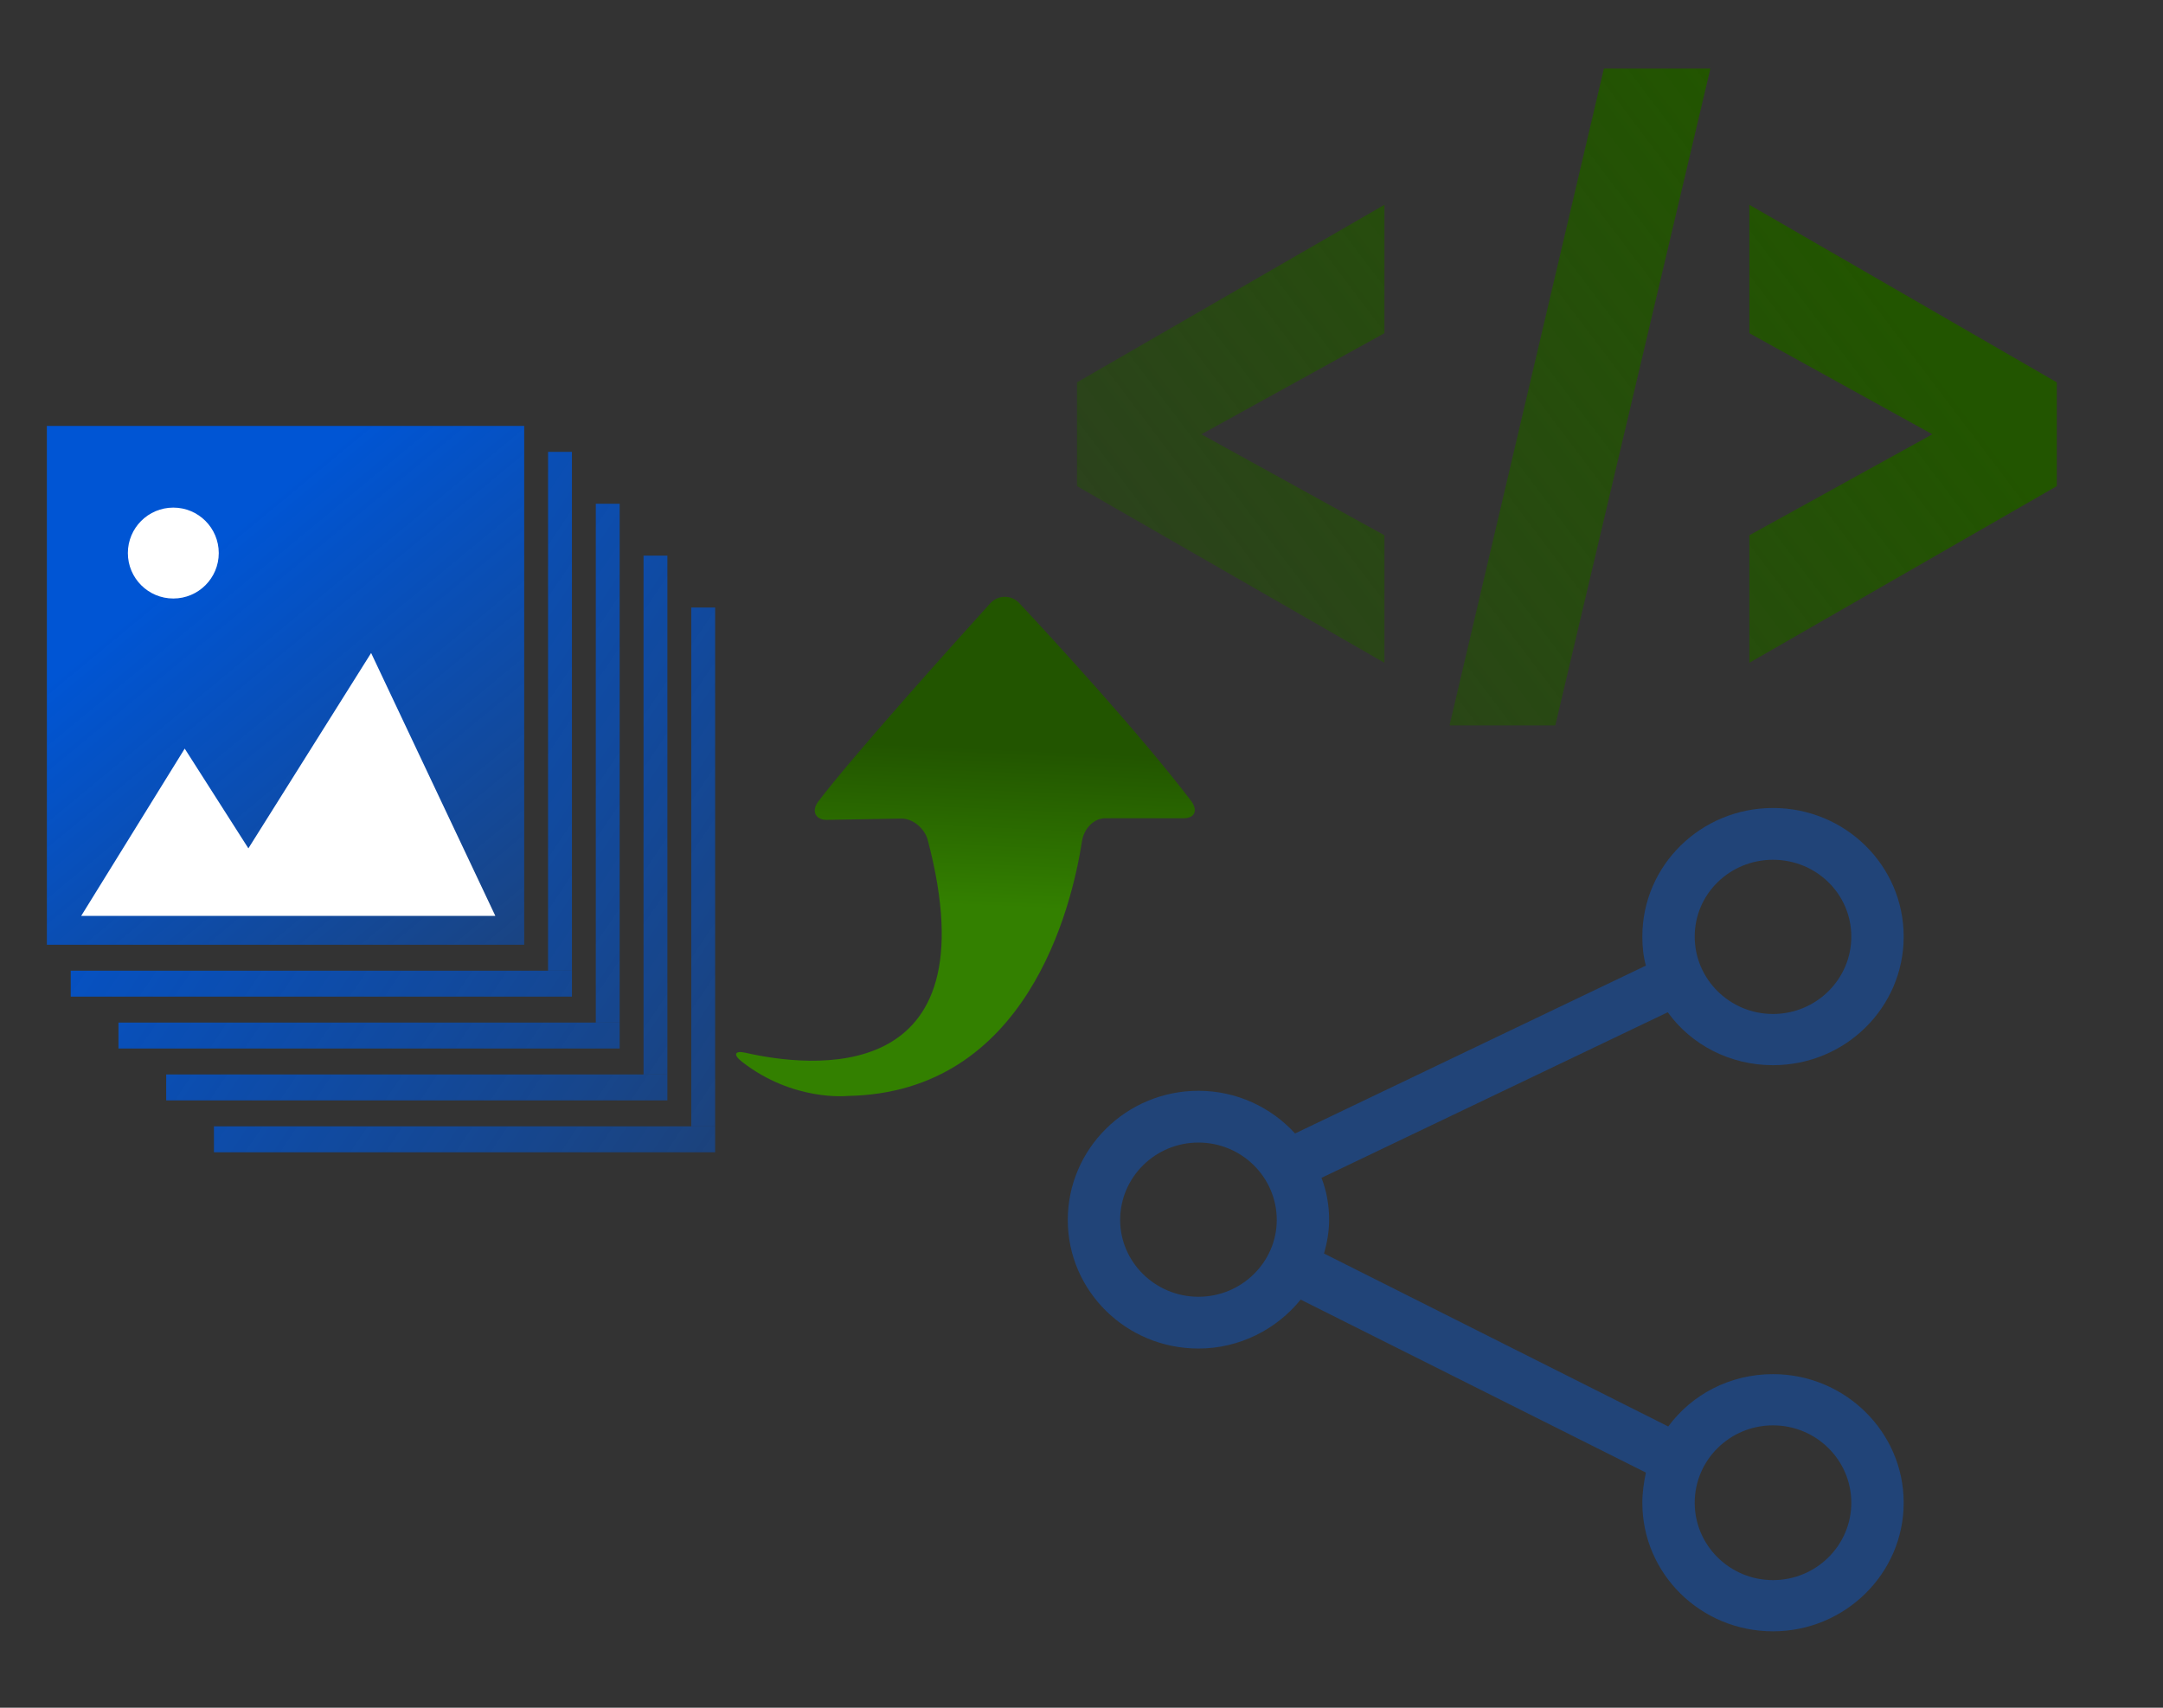 <?xml version="1.0" encoding="UTF-8" standalone="no"?>
<!-- Created with Inkscape (http://www.inkscape.org/) -->

<svg
   xmlns:dc="http://purl.org/dc/elements/1.1/"
   xmlns:cc="http://creativecommons.org/ns#"
   xmlns:rdf="http://www.w3.org/1999/02/22-rdf-syntax-ns#"
   xmlns:svg="http://www.w3.org/2000/svg"
   xmlns="http://www.w3.org/2000/svg"
   xmlns:xlink="http://www.w3.org/1999/xlink"
   xmlns:sodipodi="http://sodipodi.sourceforge.net/DTD/sodipodi-0.dtd"
   xmlns:inkscape="http://www.inkscape.org/namespaces/inkscape"
   width="285"
   height="225"
   viewBox="0 0 75.406 59.531"
   version="1.1"
   id="svg8"
   inkscape:version="0.92.2 (5c3e80d, 2017-08-06)"
   sodipodi:docname="createAndEmbed.svg"
   inkscape:export-filename="C:\Users\bcorsak\Desktop\Upload.svg.png"
   inkscape:export-xdpi="96"
   inkscape:export-ydpi="96">
  <rect x="0" y="0" width="75.406" height="59.531" fill="#333333" stroke="none"/>
  <defs
     id="defs2">
    <linearGradient
       inkscape:collect="always"
       id="linearGradient194">
      <stop
         style="stop-color:#0055d4;stop-opacity:1;"
         offset="0"
         id="stop190" />
      <stop
         style="stop-color:#0055d4;stop-opacity:0;"
         offset="1"
         id="stop192" />
    </linearGradient>
    <linearGradient
       inkscape:collect="always"
       xlink:href="#linearGradient194"
       id="linearGradient4641"
       x1="865.473"
       y1="1139.317"
       x2="-990.172"
       y2="-899.709"
       gradientUnits="userSpaceOnUse" />
    <linearGradient
       inkscape:collect="always"
       xlink:href="#linearGradient194"
       id="linearGradient1775"
       gradientUnits="userSpaceOnUse"
       x1="865.473"
       y1="1139.317"
       x2="-990.172"
       y2="-899.709"
       gradientTransform="matrix(0.625,0,0,0.625,-410.159,1940.654)" />
    <linearGradient
       inkscape:collect="always"
       xlink:href="#linearGradient194"
       id="linearGradient1809"
       gradientUnits="userSpaceOnUse"
       x1="865.473"
       y1="1139.317"
       x2="-990.172"
       y2="-899.709" />
    <pattern
       y="0"
       x="0"
       height="6"
       width="6"
       patternUnits="userSpaceOnUse"
       id="EMFhbasepattern" />
    <linearGradient
       inkscape:collect="always"
       xlink:href="#linearGradient138"
       id="linearGradient140"
       x1="229.87"
       y1="155.679"
       x2="226.816"
       y2="203.592"
       gradientUnits="userSpaceOnUse"
       gradientTransform="matrix(32.659,0,0,-22.551,-3005.832,4219.066)" />
    <linearGradient
       inkscape:collect="always"
       id="linearGradient138">
      <stop
         style="stop-color:#225500;stop-opacity:1;"
         offset="0"
         id="stop134" />
      <stop
         style="stop-color:#338000;stop-opacity:1"
         offset="1"
         id="stop136" />
    </linearGradient>
    <linearGradient
       inkscape:collect="always"
       xlink:href="#linearGradient194"
       id="linearGradient1074"
       gradientUnits="userSpaceOnUse"
       gradientTransform="matrix(32.659,0,0,35.496,-2716.551,-6183.97)"
       x1="68.421"
       y1="76.77"
       x2="312.705"
       y2="255.306" />
    <linearGradient
       gradientTransform="matrix(124.389,0,0,124.389,-2606.292,-33162.494)"
       inkscape:collect="always"
       xlink:href="#linearGradient194"
       id="linearGradient196"
       x1="14.032"
       y1="249.292"
       x2="49.044"
       y2="291.655"
       gradientUnits="userSpaceOnUse" />
    <linearGradient
       inkscape:collect="always"
       xlink:href="#linearGradient194"
       id="linearGradient1022"
       gradientUnits="userSpaceOnUse"
       gradientTransform="matrix(32.659,0,0,35.496,-2716.551,-6183.97)"
       x1="68.421"
       y1="76.77"
       x2="312.705"
       y2="255.306" />
    <linearGradient
       inkscape:collect="always"
       xlink:href="#linearGradient194"
       id="linearGradient1024"
       gradientUnits="userSpaceOnUse"
       gradientTransform="matrix(32.659,0,0,35.496,-2716.551,-6183.97)"
       x1="68.421"
       y1="76.77"
       x2="312.705"
       y2="255.306" />
    <linearGradient
       inkscape:collect="always"
       xlink:href="#linearGradient194"
       id="linearGradient1026"
       gradientUnits="userSpaceOnUse"
       gradientTransform="matrix(32.659,0,0,35.496,-2716.551,-6183.97)"
       x1="68.421"
       y1="76.77"
       x2="312.705"
       y2="255.306" />
    <linearGradient
       inkscape:collect="always"
       xlink:href="#linearGradient194"
       id="linearGradient1028"
       gradientUnits="userSpaceOnUse"
       gradientTransform="matrix(32.659,0,0,35.496,-2716.551,-6183.97)"
       x1="68.421"
       y1="76.77"
       x2="312.705"
       y2="255.306" />
    <linearGradient
       inkscape:collect="always"
       xlink:href="#linearGradient194"
       id="linearGradient1030"
       gradientUnits="userSpaceOnUse"
       gradientTransform="matrix(32.659,0,0,35.496,-2716.551,-6183.97)"
       x1="68.421"
       y1="76.77"
       x2="312.705"
       y2="255.306" />
    <linearGradient
       inkscape:collect="always"
       xlink:href="#linearGradient194"
       id="linearGradient1032"
       gradientUnits="userSpaceOnUse"
       gradientTransform="matrix(32.659,0,0,35.496,-2716.551,-6183.97)"
       x1="68.421"
       y1="76.77"
       x2="312.705"
       y2="255.306" />
    <linearGradient
       inkscape:collect="always"
       xlink:href="#linearGradient194"
       id="linearGradient1034"
       gradientUnits="userSpaceOnUse"
       gradientTransform="matrix(32.659,0,0,35.496,-2716.551,-6183.97)"
       x1="68.421"
       y1="76.77"
       x2="312.705"
       y2="255.306" />
    <linearGradient
       inkscape:collect="always"
       xlink:href="#linearGradient1027"
       id="linearGradient1029"
       x1="815.113"
       y1="383.292"
       x2="-375.313"
       y2="1188.58"
       gradientUnits="userSpaceOnUse" />
    <linearGradient
       inkscape:collect="always"
       id="linearGradient1027">
      <stop
         style="stop-color:#225500;stop-opacity:1;"
         offset="0"
         id="stop1023" />
      <stop
         style="stop-color:#225500;stop-opacity:0;"
         offset="1"
         id="stop1025" />
    </linearGradient>
    <linearGradient
       inkscape:collect="always"
       xlink:href="#linearGradient1027"
       id="linearGradient888"
       gradientUnits="userSpaceOnUse"
       x1="815.113"
       y1="383.292"
       x2="-375.313"
       y2="1188.58" />
    <linearGradient
       inkscape:collect="always"
       xlink:href="#linearGradient1027"
       id="linearGradient890"
       gradientUnits="userSpaceOnUse"
       x1="815.113"
       y1="383.292"
       x2="-375.313"
       y2="1188.58" />
  </defs>
  <sodipodi:namedview
     id="base"
     pagecolor="#ffffff"
     bordercolor="#666666"
     borderopacity="1.0"
     inkscape:pageopacity="0.0"
     inkscape:pageshadow="2"
     inkscape:zoom="1.4"
     inkscape:cx="-102.85714"
     inkscape:cy="132.13424"
     inkscape:document-units="mm"
     inkscape:current-layer="g20"
     showgrid="false"
     inkscape:pagecheckerboard="true"
     inkscape:window-width="1680"
     inkscape:window-height="988"
     inkscape:window-x="-8"
     inkscape:window-y="-8"
     inkscape:window-maximized="1"
     units="px" />
  <g
     inkscape:label="Ebene 1"
     inkscape:groupmode="layer"
     id="layer1"
     transform="translate(0,-237.469)">
    <g
       transform="matrix(0.043,0,0,0.043,53.841,185.343)"
       id="g8-63"
       style="fill:url(#linearGradient4641);fill-opacity:1">
      <g
         transform="matrix(0.404,0,0,0.404,582.423,1936.028)"
         id="g8-631"
         style="fill:url(#linearGradient1809)">
        <g
           transform="matrix(2.933,0,0,2.933,-3841.7,-1579.689)"
           id="g22"
           style="fill:#0044aa">
          <g
             transform="matrix(0.1,0,0,-0.1,0,511)"
             id="g20"
             style="fill:#0044aa">
            <path
               id="path924"
               d="m 9746.975,-1455.211 c -295.705,0 -560.101,140.143 -720.129,362.034 L 6657.72,-2225.992 c 34.79,-89.535 52.183,-186.856 52.183,-288.07 0,-77.857 -13.915,-155.713 -34.788,-229.677 l 2355.209,-1183.422 c 160.029,217.999 420.945,358.141 716.651,358.141 490.525,0 894.075,-393.177 894.075,-879.781 0,-486.604 -403.55,-879.781 -894.075,-879.781 -494.002,0 -894.074,393.176 -894.074,879.781 0,70.071 10.437,140.142 24.352,206.321 l -2362.166,1183.422 c -163.508,-202.428 -417.467,-334.784 -699.257,-334.784 -494.002,0 -894.074,393.176 -894.074,879.781 0,486.605 400.072,883.674 894.074,883.674 260.917,0 497.481,-112.892 660.989,-291.963 l 2400.434,1148.387 c -17.393,62.285 -24.352,128.463 -24.352,198.534 0,486.604 400.072,879.781 894.074,879.781 494.002,0 894.075,-393.177 894.075,-879.781 0,-486.605 -400.073,-879.781 -894.075,-879.781 z m 0,-3523.017 c 295.707,0 535.75,237.463 535.75,529.426 0,291.963 -240.043,529.426 -535.75,529.426 -295.705,0 -535.749,-237.463 -535.749,-529.426 0,-291.962 240.044,-529.426 535.749,-529.426 z m -3931.145,2993.591 c -295.705,0 -535.749,-237.463 -535.749,-529.426 0,-288.07 240.044,-525.533 535.749,-525.533 295.705,0 535.749,237.463 535.749,525.533 0,291.963 -240.043,529.426 -535.749,529.426 z M 9746.975,-49.897 c -295.705,0 -535.749,-233.571 -535.749,-525.533 0,-291.962 240.044,-529.425 535.749,-529.425 295.707,0 535.75,237.463 535.75,529.425 0,291.962 -240.043,525.533 -535.75,525.533 z"
               style="fill:#214478;fill-opacity:1;fill-rule:evenodd;stroke:none;stroke-width:46.001"
               inkscape:connector-curvature="0" />
            <rect
               id="rect10"
               width="3265.923"
               height="3549.583"
               x="-2063.366"
               y="-2918.351"
               style="fill:url(#linearGradient196);fill-opacity:1;stroke-width:9.009"
               transform="scale(1,-1)" />
            <rect
               style="fill:url(#linearGradient1022);fill-opacity:1;stroke-width:5.834"
               id="rect12"
               width="163.296"
               height="3549.583"
               x="1365.851"
               y="-2740.872"
               transform="scale(1,-1)" />
            <rect
               style="fill:url(#linearGradient1024);fill-opacity:1;stroke-width:5.834"
               id="rect12-8"
               width="163.296"
               height="3549.583"
               x="1692.443"
               y="-2385.915"
               transform="scale(1,-1)" />
            <rect
               style="fill:url(#linearGradient1026);fill-opacity:1;stroke-width:5.834"
               id="rect12-5"
               width="163.296"
               height="3549.583"
               x="2019.035"
               y="-2030.956"
               transform="scale(1,-1)" />
            <rect
               style="fill:url(#linearGradient1028);fill-opacity:1;stroke-width:5.834"
               id="rect12-1"
               width="163.296"
               height="3549.583"
               x="2345.628"
               y="-1675.998"
               transform="scale(1,-1)" />
            <rect
               style="fill:url(#linearGradient1030);fill-opacity:1;stroke-width:6.527"
               id="rect47"
               width="3429.219"
               height="177.479"
               x="-1900.071"
               y="808.71"
               transform="scale(1,-1)" />
            <rect
               style="fill:url(#linearGradient1032);fill-opacity:1;stroke-width:6.527"
               id="rect47-3"
               width="3429.219"
               height="177.479"
               x="-1573.479"
               y="1163.668"
               transform="scale(1,-1)" />
            <rect
               style="fill:url(#linearGradient1034);fill-opacity:1;stroke-width:6.527"
               id="rect47-5"
               width="3429.219"
               height="177.479"
               x="-1246.887"
               y="1518.625"
               transform="scale(1,-1)" />
            <rect
               style="fill:url(#linearGradient1074);fill-opacity:1;stroke-width:6.527"
               id="rect47-2"
               width="3429.219"
               height="177.479"
               x="-920.294"
               y="1873.584"
               transform="scale(1,-1)" />
            <path
               d="m 4590.895,1705.069 c 234.659,-251.379 821.9,-889.479 1173.256,-1350.042 50.264,-65.894 27.456,-120.674 -49.148,-120.674 h -537.981 c -76.535,0 -144.547,-70.68 -157.887,-156.746 C 4949.264,-373.54 4643.517,-1644.464 3416.188,-1665.638 c 0,0 -371.967,-40.563 -723.693,233.845 -63.231,49.349 -49.634,78.398 25.527,61.263 427.35,-97.336 1696.714,-255.086 1245.967,1454.326 -21.997,83.66 -104.802,149.478 -181.382,148.164 l -509.342,-8.72 c -76.501,-1.324 -108.67,59.397 -58.564,125.536 234.184,309.311 917.489,1069.691 1175.081,1354.353 54.966,60.8 145.224,61.727 201.113,1.943 z"
               id="path2-2"
               inkscape:connector-curvature="0"
               style="fill:url(#linearGradient140);fill-opacity:1;stroke-width:12.044"
               inkscape:export-xdpi="96"
               inkscape:export-ydpi="96" />
            <path
               style="fill:#ffffff;fill-opacity:1;stroke-width:4.038"
               inkscape:connector-curvature="0"
               d="M 155.183,1364.901 -684.573,28.267 -1120.238,710.683 -1828.43,-433.763 h 2833.518 z"
               id="path8-8" />
            <circle
               style="fill:#ffffff;stroke-width:37.893"
               id="path875"
               cx="-1198.218"
               cy="-2048.581"
               r="310.973"
               transform="scale(1,-1)" />
            <g
               transform="matrix(6.841,0,0,-6.114,4916.261,6173.132)"
               id="g8-9"
               style="fill:url(#linearGradient1029);fill-opacity:1">
              <g
                 id="g6-7"
                 style="fill:url(#linearGradient890);fill-opacity:1">
                <path
                   inkscape:connector-curvature="0"
                   d="M 10,599.7 317.5,797.4 V 654.7 L 134.4,541.7 317.5,428.6 V 284.9 L 10,483.6 Z m 372.6,267.8 h 105.8 l 155.1,-735 H 537 Z M 682.5,284.9 v 143.7 l 183,113.1 -183,113 V 797.4 L 990,599.7 V 483.6 Z"
                   id="path4-7-8"
                   style="fill:url(#linearGradient888);fill-opacity:1" />
              </g>
            </g>
          </g>
        </g>
      </g>
    </g>
  </g>
</svg>

